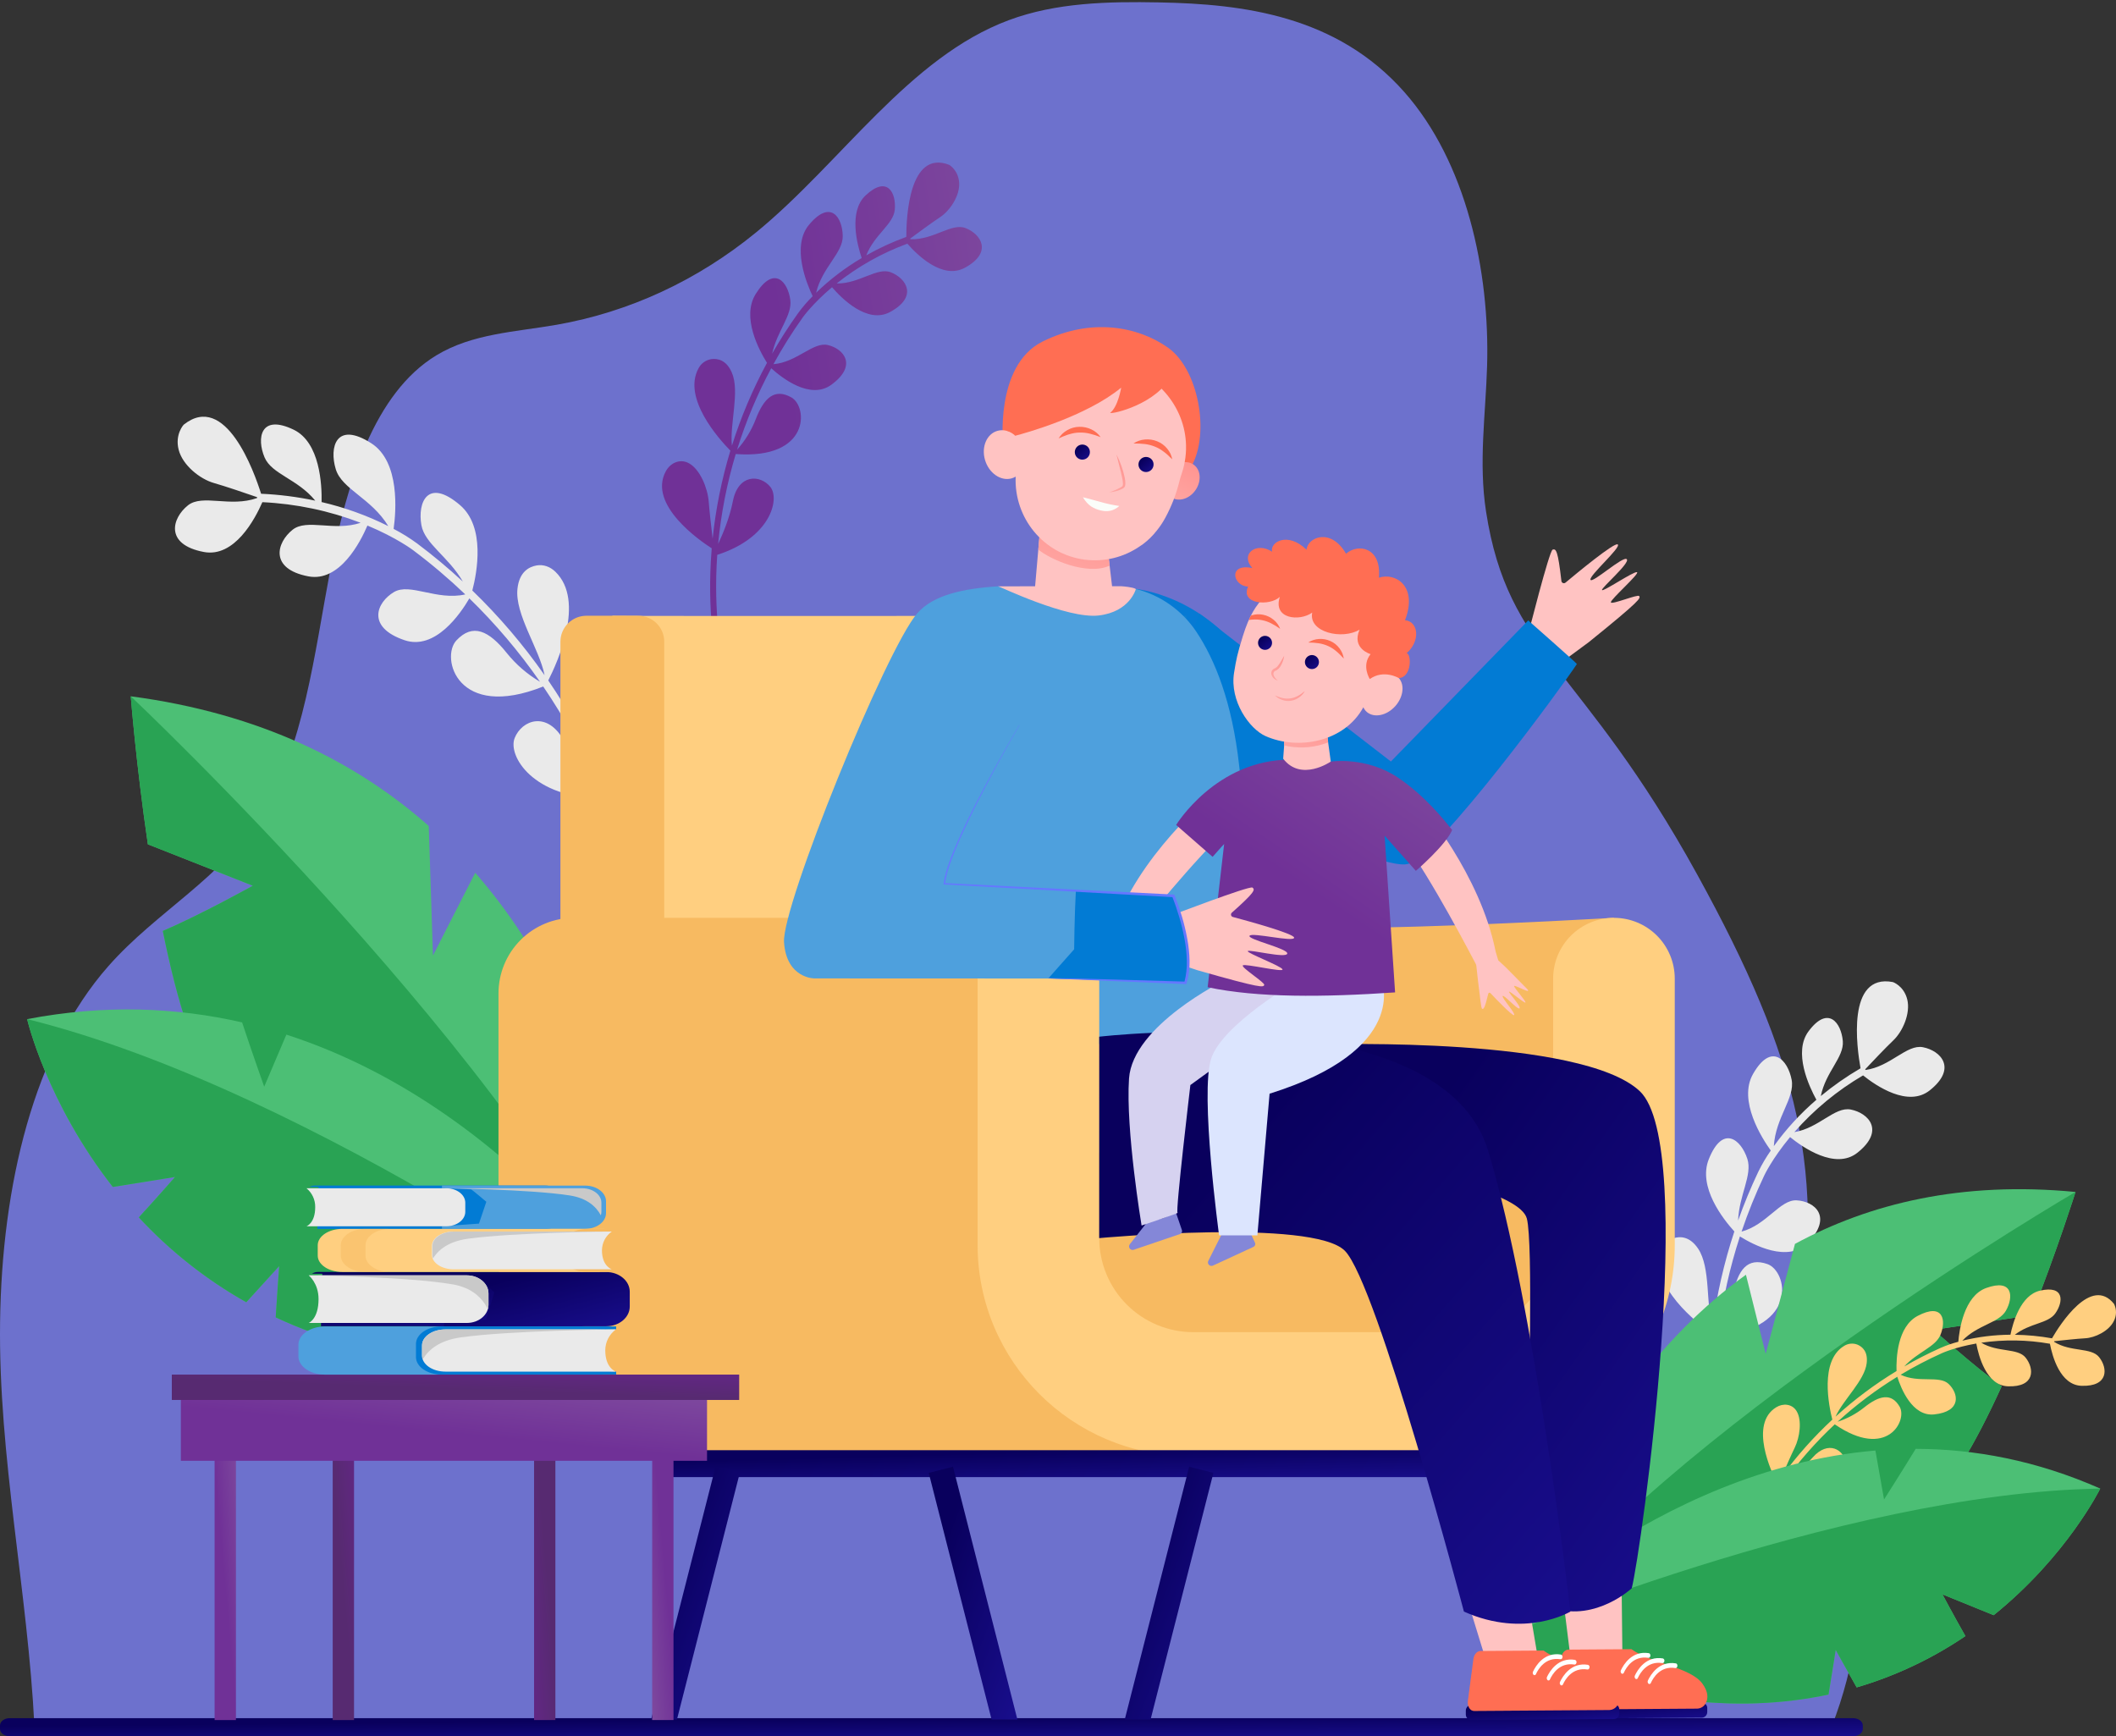<svg width="234" height="192" viewBox="0 0 234 192" fill="none" xmlns="http://www.w3.org/2000/svg">
<rect x="0" y="0" width="234" height="192" fill="#333333" stroke="none"/>
<path d="M3.807 190.892H202.572C205.192 184.2 206.16 176.979 205.395 169.836C204.796 164.345 196.539 158.976 198.485 148.976C202.173 130.025 198.898 117.078 187.695 96.72C174.981 73.616 166.768 72.336 164.335 56.563C163.497 51.138 164.289 45.86 164.45 40.523C164.772 29.907 162.125 17.9 155.297 10.176C147.815 1.714 137.479 0.439 128.19 0.266C122.514 0.157 116.787 0.282 111.562 2.228C100.507 6.341 93.053 17.972 83.616 25.697C77.119 31.015 69.574 34.51 61.561 35.914C57.018 36.71 52.225 36.877 48.236 39.306C41.404 43.465 38.362 53.31 36.557 62.838C34.752 72.365 33.6 82.604 28.959 90.025C24.491 97.166 17.343 100.761 11.989 106.833C3.697 116.234 0.21 131.134 0.009 146.173C-0.191 161.045 3.073 176.023 3.807 190.892Z" fill="#6D71CD"/>
<path d="M209.331 108.602C204.174 107.61 205.348 115.914 205.75 118.136C204.204 119.036 202.735 120.062 201.358 121.203C201.9 118.51 203.944 116.92 203.79 115.123C203.616 113.108 202.17 111.128 199.998 114.047C198.279 116.357 200.058 120.144 200.867 121.617C199.101 123.136 197.522 124.858 196.16 126.748C196.355 123.548 198.519 121.428 198.131 119.405C197.707 117.194 195.896 115.204 193.861 118.765C192.18 121.707 194.847 125.874 195.824 127.232C195.305 127.976 194.843 128.759 194.445 129.574C193.608 131.335 192.863 133.137 192.21 134.973C192.319 132.15 193.81 129.946 193.234 128.159C192.541 126.013 190.517 124.312 188.968 128.19C187.741 131.26 190.562 134.824 191.795 136.18C190.649 139.645 189.839 143.214 189.376 146.835C188.631 144.294 189.195 140.173 187.786 138.078C186.862 136.704 185.792 136.695 185.055 136.933C184.423 137.136 183.937 137.654 183.715 138.344C182.445 142.243 187.677 146.312 189.302 147.461C188.878 151.08 188.8 154.732 189.067 158.366C188.669 157.055 188.074 155.073 187.81 154.032C187.387 152.39 186.064 150.368 184.666 149.876C184.608 149.855 184.55 149.838 184.495 149.822C183.419 149.526 182.384 150.205 182.021 151.328C180.582 155.721 187.63 158.898 189.167 159.536C189.167 159.557 189.167 159.579 189.167 159.601C189.919 167.378 191.974 172.282 192.061 172.487L192.715 172.178C192.695 172.131 190.742 167.462 189.956 160.195C195.992 156.991 196.259 152.16 194.849 150.936C193.393 149.671 190.727 150.021 190.675 153.456C190.644 155.448 190.198 157.501 189.83 158.875C189.522 155.169 189.581 151.443 190.006 147.749C199.046 146.812 197.632 140.544 195.449 139.785C193.241 139.015 192.181 140.405 191.645 143.187C191.367 144.608 190.834 145.966 190.072 147.197C190.515 143.641 191.299 140.135 192.411 136.728C193.875 137.646 197.75 139.706 199.953 137.411C202.7 134.533 200.669 132.84 198.677 132.738C196.847 132.645 195.363 135.459 192.593 136.194C193.306 134.078 194.144 132.007 195.101 129.99C195.118 129.955 195.97 128.138 197.957 125.744C199.334 126.861 202.961 129.414 205.406 127.472C208.481 125.032 206.639 123.08 204.662 122.696C202.894 122.355 201.144 124.75 198.428 125.194C200.609 122.71 203.175 120.593 206.029 118.921C207.465 120.073 210.995 122.484 213.397 120.582C216.471 118.142 214.629 116.19 212.652 115.806C210.859 115.46 209.088 117.93 206.304 118.323L206.266 118.245C207.003 117.462 208.573 115.806 209.362 115.061C210.416 114.068 211.285 112.065 210.92 110.543C210.555 109.022 209.331 108.602 209.331 108.602Z" fill="#EAEAEA"/>
<path d="M213.829 147.057L224.663 145.436C227.539 138.114 229.525 131.811 229.525 131.811C216.889 130.593 206.689 133.111 198.498 137.555L195.259 149.716L193.076 140.965C173.211 155.294 167.608 180.852 167.608 180.852C167.608 180.852 204.855 171.879 212.377 167.107C215.281 165.264 218.499 159.582 221.356 153.301C218.099 150.924 213.829 147.057 213.829 147.057Z" fill="#4CBF75"/>
<path d="M229.525 131.809C229.525 131.809 183.701 158.563 167.608 180.85C167.608 180.85 204.855 171.876 212.377 167.105C215.281 165.262 218.499 159.58 221.356 153.299C218.099 150.924 213.829 147.054 213.829 147.054L224.663 145.434C227.539 138.109 229.525 131.809 229.525 131.809Z" fill="#29A354"/>
<path d="M233.785 144.193C231.255 141.038 227.796 146.493 226.922 147.997C225.566 147.754 224.191 147.622 222.813 147.605C224.477 146.296 226.471 146.383 227.283 145.247C228.188 143.979 228.33 142.097 225.598 142.725C223.434 143.221 222.586 146.323 222.327 147.599C220.532 147.61 218.745 147.832 217.003 148.261C218.716 146.481 221.044 146.317 221.828 144.937C222.684 143.428 222.616 141.359 219.644 142.432C217.187 143.318 216.664 147.093 216.563 148.376C215.887 148.553 215.226 148.782 214.586 149.062C213.215 149.677 211.877 150.362 210.576 151.112C212.051 149.511 214.027 148.963 214.582 147.628C215.247 146.023 214.912 144.015 212.064 145.518C209.812 146.707 209.685 150.205 209.73 151.615C207.326 153.075 205.068 154.764 202.988 156.657C203.817 154.796 206.216 152.66 206.431 150.728C206.575 149.461 205.953 148.922 205.4 148.692C205.157 148.598 204.895 148.563 204.636 148.591C204.377 148.618 204.128 148.708 203.91 148.851C201.216 150.504 202.252 155.502 202.629 156.986C200.572 158.897 198.701 160.999 197.042 163.264C197.463 162.296 198.105 160.839 198.469 160.095C199.042 158.921 199.276 157.074 198.702 156.089C198.678 156.048 198.654 156.008 198.629 155.971C198.146 155.261 197.202 155.145 196.426 155.621C193.387 157.482 195.93 162.861 196.516 164L196.486 164.041C193.042 168.977 191.796 172.879 191.745 173.042L192.283 173.187C192.295 173.15 193.484 169.437 196.652 164.783C201.792 165.915 204.362 163.214 204.148 161.793C203.925 160.325 202.187 159.201 200.44 161.189C199.427 162.342 198.141 163.324 197.237 163.945C198.908 161.619 200.805 159.463 202.9 157.508C208.669 161.469 210.97 157.088 210.071 155.553C209.172 154.017 207.845 154.285 206.139 155.651C205.267 156.347 204.275 156.879 203.213 157.22C205.25 155.356 207.46 153.691 209.814 152.248C210.214 153.517 211.458 156.666 213.896 156.411C216.946 156.095 216.599 154.088 215.483 153.035C214.455 152.067 212.181 152.976 210.184 152.023C211.659 151.138 213.185 150.342 214.754 149.637C214.782 149.624 216.188 148.984 218.551 148.572C218.799 149.917 219.652 153.221 222.057 153.304C225.079 153.407 224.974 151.343 224.003 150.129C223.134 149.046 220.915 149.578 219.1 148.483C221.621 148.115 224.184 148.154 226.692 148.597C226.959 149.989 227.826 153.167 230.183 153.248C233.204 153.351 233.1 151.287 232.129 150.074C231.251 148.975 228.978 149.54 227.149 148.381L227.165 148.316C227.988 148.225 229.737 148.037 230.572 147.994C231.69 147.937 233.197 147.196 233.743 146.122C233.904 145.828 233.992 145.498 234 145.163C234.007 144.827 233.933 144.494 233.785 144.193Z" fill="#FFCF80"/>
<path d="M232.256 164.612C225.204 161.494 218.336 160.231 211.849 160.219C210.285 162.785 208.349 165.817 208.349 165.817L207.393 160.405C182.784 162.498 164.662 181.536 164.662 181.536C180.001 188.604 192.411 189.479 202.207 187.385C202.543 185.399 203 182.453 203 182.453L205.323 186.598C209.601 185.34 213.656 183.426 217.346 180.923C216.121 178.776 214.807 176.31 214.807 176.31L220.472 178.612C228.598 172.056 232.256 164.612 232.256 164.612Z" fill="#4CBF75"/>
<path d="M202.207 187.389C202.543 185.403 203 182.457 203 182.457L205.323 186.602C209.601 185.344 213.656 183.43 217.346 180.927C216.121 178.78 214.807 176.314 214.807 176.314L220.472 178.616C228.598 172.06 232.256 164.615 232.256 164.615C203.321 165.061 164.662 181.54 164.662 181.54C180.001 188.604 192.411 189.481 202.207 187.389Z" fill="#29A354"/>
<path d="M20.313 46.964C24.938 43.279 28.113 52.176 28.874 54.601C30.887 54.69 32.89 54.945 34.862 55.364C32.911 52.961 30.038 52.443 29.253 50.57C28.373 48.471 28.774 45.74 32.471 47.515C35.397 48.921 35.604 53.627 35.564 55.521C38.118 56.114 40.594 57.006 42.939 58.179C41.069 55.09 37.803 54.106 37.131 51.886C36.391 49.458 37.16 46.521 41.053 49.014C44.271 51.065 43.791 56.622 43.529 58.486C44.435 58.956 45.305 59.495 46.129 60.099C47.885 61.417 49.573 62.825 51.186 64.315C49.599 61.556 46.958 60.139 46.597 58.054C46.165 55.552 47.292 52.795 50.871 55.855C53.701 58.275 52.753 63.305 52.233 65.302C55.191 68.16 57.866 71.295 60.223 74.665C59.642 71.738 56.915 67.925 57.225 65.099C57.428 63.245 58.489 62.676 59.352 62.527C60.088 62.399 60.841 62.663 61.426 63.233C64.74 66.458 61.646 73.254 60.629 75.248C62.946 78.638 64.935 82.24 66.569 86.007C66.28 84.49 65.835 82.205 65.556 81.027C65.122 79.168 65.38 76.457 66.515 75.237C66.563 75.187 66.61 75.138 66.659 75.099C67.572 74.241 68.958 74.379 69.915 75.307C73.643 78.938 68.284 85.794 67.084 87.23C67.093 87.253 67.103 87.276 67.112 87.299C70.431 95.45 70.95 101.414 70.971 101.664L70.156 101.698C70.15 101.64 69.654 95.961 66.636 88.304C58.939 88.263 56.144 83.585 56.91 81.627C57.707 79.604 60.543 78.56 62.392 81.957C63.461 83.927 64.983 85.741 66.071 86.919C64.439 83.063 62.429 79.378 60.072 75.916C50.566 79.708 48.694 72.716 50.474 70.818C52.279 68.893 54.058 69.727 56.05 72.223C57.072 73.491 58.315 74.565 59.718 75.392C57.415 72.076 54.798 68.988 51.905 66.171C50.926 67.854 48.137 71.944 44.74 70.797C40.494 69.362 41.635 66.615 43.568 65.471C45.345 64.421 48.296 66.45 51.454 65.732C49.635 63.995 47.715 62.367 45.704 60.857C45.671 60.83 43.87 59.465 40.633 58.117C39.846 59.955 37.563 64.394 34.105 63.737C29.763 62.912 30.578 60.001 32.354 58.583C33.939 57.317 36.938 58.792 39.88 57.813C36.403 56.477 32.735 55.708 29.015 55.532C28.184 57.432 25.922 61.685 22.533 61.039C18.191 60.212 19.007 57.303 20.782 55.885C22.39 54.603 25.45 56.138 28.431 55.074L28.429 54.977C27.285 54.581 24.853 53.75 23.673 53.419C22.101 52.978 20.188 51.437 19.755 49.729C19.323 48.021 20.313 46.964 20.313 46.964Z" fill="#EAEAEA"/>
<path d="M104.966 18.227C100.503 16.51 100.222 24.141 100.225 26.197C98.695 26.755 97.213 27.438 95.795 28.239C96.713 25.912 98.802 24.815 98.952 23.18C99.119 21.348 98.14 19.346 95.726 21.606C93.813 23.401 94.799 27.08 95.292 28.532C93.465 29.61 91.772 30.899 90.249 32.375C90.938 29.538 93.217 27.984 93.195 26.11C93.17 24.058 91.868 21.985 89.472 24.848C87.491 27.216 89.213 31.38 89.869 32.754C89.284 33.336 88.745 33.964 88.258 34.631C87.225 36.075 86.266 37.57 85.385 39.11C85.938 36.598 87.628 34.863 87.398 33.167C87.123 31.134 85.583 29.281 83.571 32.509C81.977 35.063 83.933 38.712 84.82 40.125C83.236 43.047 81.936 46.114 80.94 49.285C80.676 46.887 81.849 43.285 80.922 41.181C80.315 39.801 79.364 39.622 78.657 39.715C78.353 39.763 78.064 39.883 77.816 40.065C77.567 40.247 77.367 40.486 77.23 40.763C75.466 44.054 79.504 48.544 80.77 49.834C79.808 53.01 79.15 56.27 78.806 59.57C78.659 58.335 78.448 56.461 78.375 55.483C78.257 53.942 77.4 51.917 76.226 51.252C76.177 51.225 76.129 51.199 76.081 51.176C75.165 50.737 74.132 51.18 73.623 52.127C71.627 55.835 77.432 59.818 78.707 60.634L78.702 60.693C78.127 67.785 79.179 72.511 79.228 72.712L79.865 72.54C79.855 72.494 78.855 67.994 79.317 61.356C85.245 59.456 86.256 55.168 85.19 53.844C84.091 52.477 81.643 52.361 81.044 55.431C80.698 57.212 79.968 58.98 79.416 60.151C79.736 56.781 80.388 53.451 81.362 50.209C89.615 50.823 89.354 44.977 87.519 43.95C85.663 42.905 84.484 43.978 83.562 46.388C83.085 47.616 82.39 48.748 81.509 49.729C82.478 46.612 83.743 43.596 85.287 40.721C86.451 41.78 89.597 44.257 91.936 42.547C94.861 40.409 93.312 38.566 91.544 38.154C89.919 37.777 88.137 40.059 85.531 40.273C86.507 38.489 87.588 36.764 88.769 35.109C88.789 35.08 89.844 33.589 92.011 31.763C93.065 32.988 95.906 35.857 98.415 34.511C101.562 32.819 100.225 30.774 98.509 30.111C96.98 29.52 95.026 31.39 92.521 31.346C94.876 29.471 97.516 27.986 100.341 26.947C101.444 28.21 104.224 30.936 106.68 29.62C109.826 27.928 108.489 25.883 106.774 25.221C105.222 24.621 103.236 26.55 100.684 26.455L100.662 26.38C101.449 25.796 103.122 24.566 103.95 24.024C105.056 23.301 106.154 21.648 106.07 20.225C105.986 18.802 104.966 18.227 104.966 18.227Z" fill="url(#paint0_linear_3482_9956)"/>
<path d="M27.959 97.947L16.353 93.367C15.047 84.502 14.461 77 14.461 77C28.796 78.892 39.468 84.304 47.413 91.337L47.881 105.663L52.553 96.513C70.909 117.512 70.556 147.309 70.556 147.309C70.556 147.309 31.534 127.792 24.417 120.57C21.668 117.781 19.558 110.65 18.003 102.948C22.227 101.143 27.959 97.947 27.959 97.947Z" fill="#4CBF75"/>
<path d="M14.461 77C14.461 77 58.43 118.449 70.561 147.309C70.561 147.309 31.534 127.792 24.417 120.566C21.668 117.777 19.558 110.647 18.003 102.944C22.225 101.145 27.959 97.948 27.959 97.948L16.353 93.369C15.047 84.502 14.461 77 14.461 77Z" fill="#29A354"/>
<path d="M3 112.698C11.627 111.049 19.571 111.41 26.773 113.062C27.848 116.311 29.217 120.171 29.217 120.171L31.669 114.412C58.438 123.052 73.653 148.827 73.653 148.827C54.815 152.732 40.82 150.519 30.489 145.681C30.625 143.395 30.876 140.005 30.876 140.005L27.233 144.007C22.811 141.513 18.802 138.348 15.351 134.625C17.261 132.556 19.355 130.157 19.355 130.157L12.477 131.257C5.144 121.897 3 112.698 3 112.698Z" fill="#4CBF75"/>
<path d="M30.489 145.681C30.625 143.395 30.876 140.005 30.876 140.005L27.233 144.007C22.811 141.513 18.802 138.348 15.351 134.625C17.261 132.556 19.355 130.157 19.355 130.157L12.477 131.257C5.144 121.896 3 112.697 3 112.697C34.99 120.619 73.653 148.827 73.653 148.827C54.815 152.732 40.826 150.519 30.489 145.681Z" fill="#29A354"/>
<path d="M204.916 190H1.084C0.485 190 0 190.359 0 190.802V191.198C0 191.641 0.485 192 1.084 192H204.916C205.515 192 206 191.641 206 191.198V190.802C206 190.359 205.515 190 204.916 190Z" fill="url(#paint1_linear_3482_9956)"/>
<path d="M179.752 122.994H116.391V149.042H179.752V122.994Z" fill="#F7BA61"/>
<path d="M67.715 68.092C68.505 68.147 131.197 68.092 131.197 68.092V127.535H90.558L68.802 105.814L67.715 68.092Z" fill="#FFCF80"/>
<path d="M178.48 101.493C178.48 101.493 135.001 104.087 135.001 101.493V112.797C135.001 112.797 156.266 116.606 158.659 116.606C161.051 116.606 172.192 122.504 173.668 122.995C175.144 123.487 178.316 110.319 178.48 110.206C178.644 110.093 178.48 101.493 178.48 101.493Z" fill="#F7BA61"/>
<path d="M70.578 68.091H64.852C63.263 68.091 61.974 69.379 61.974 70.967V110.083C61.974 111.672 63.263 112.96 64.852 112.96H70.578C72.168 112.96 73.456 111.672 73.456 110.083V70.967C73.456 69.379 72.168 68.091 70.578 68.091Z" fill="#F7BA61"/>
<path d="M114.835 101.493H63.492C62.393 101.492 61.306 101.708 60.291 102.128C59.276 102.547 58.354 103.163 57.577 103.939C56.8 104.715 56.184 105.636 55.763 106.65C55.343 107.664 55.126 108.751 55.126 109.848V139.306C55.126 151.05 64.66 160.571 76.419 160.571L129.284 160.895C129.284 160.895 125.614 159.918 125.011 158.863C122.527 154.52 116.147 143.336 116.147 142.942C116.147 142.45 114.835 101.493 114.835 101.493Z" fill="#F7BA61"/>
<path d="M171.755 108.214V136.919C171.754 138.285 171.485 139.638 170.961 140.899C170.438 142.161 169.671 143.307 168.704 144.273C167.737 145.238 166.59 146.004 165.327 146.526C164.064 147.048 162.711 147.317 161.344 147.316H131.971C130.604 147.317 129.251 147.048 127.988 146.526C126.725 146.004 125.578 145.238 124.611 144.273C123.644 143.307 122.877 142.161 122.354 140.899C121.83 139.638 121.561 138.285 121.56 136.919V108.214C121.56 107.332 121.386 106.458 121.047 105.643C120.709 104.828 120.214 104.087 119.589 103.463C118.965 102.84 118.223 102.345 117.407 102.008C116.592 101.671 115.717 101.497 114.835 101.498C113.952 101.497 113.077 101.671 112.261 102.008C111.446 102.345 110.704 102.84 110.079 103.463C109.455 104.087 108.959 104.828 108.621 105.643C108.283 106.458 108.108 107.332 108.108 108.214V137.66C108.108 150.551 118.572 161.002 131.48 161.002H161.832C174.744 161.002 185.205 150.551 185.205 137.66V108.214C185.204 107.332 185.03 106.458 184.692 105.643C184.354 104.828 183.858 104.087 183.234 103.463C182.609 102.84 181.868 102.345 181.052 102.008C180.236 101.671 179.362 101.497 178.479 101.498C177.596 101.497 176.722 101.671 175.907 102.008C175.091 102.346 174.35 102.84 173.725 103.464C173.101 104.088 172.605 104.828 172.267 105.643C171.929 106.458 171.755 107.332 171.755 108.214Z" fill="#FFCF80"/>
<path d="M172.594 174.651L173.664 183.226L179.422 183.673L179.332 175.72L172.594 174.651Z" fill="url(#paint2_linear_3482_9956)"/>
<path d="M188.17 189.95L172.44 190.057C172.359 190.059 172.279 190.045 172.204 190.015C172.129 189.986 172.06 189.942 172.002 189.885C171.944 189.829 171.898 189.762 171.867 189.687C171.835 189.613 171.819 189.533 171.819 189.452V189.001C171.824 188.837 171.892 188.681 172.009 188.567C172.126 188.453 172.284 188.389 172.448 188.389L188.177 188.283C188.258 188.281 188.338 188.295 188.414 188.324C188.489 188.353 188.558 188.397 188.615 188.453C188.673 188.51 188.719 188.577 188.751 188.651C188.782 188.726 188.798 188.806 188.798 188.886V189.338C188.796 189.502 188.728 189.659 188.61 189.774C188.493 189.889 188.334 189.952 188.17 189.95Z" fill="url(#paint3_linear_3482_9956)"/>
<path d="M172.655 183.321L172.052 187.963C171.977 188.535 172.3 189.053 172.731 189.05L187.689 188.948C187.902 188.94 188.107 188.871 188.281 188.749C188.455 188.627 188.591 188.458 188.671 188.261C188.885 187.803 188.932 187.115 188.272 186.196C186.948 184.357 182.552 183.935 180.414 182.372L173.446 182.42C173.057 182.425 172.722 182.804 172.655 183.321Z" fill="#FF6E53"/>
<path d="M179.332 185.073C179.278 185.029 179.241 184.969 179.226 184.901C179.211 184.833 179.22 184.763 179.25 184.701C179.549 184.063 180.482 182.509 182.347 182.816C182.455 182.833 182.525 182.972 182.507 183.116C182.488 183.256 182.39 183.348 182.286 183.331C180.615 183.064 179.821 184.433 179.579 184.966C179.572 184.991 179.56 185.014 179.543 185.034C179.526 185.053 179.505 185.069 179.481 185.079C179.458 185.089 179.432 185.094 179.406 185.093C179.38 185.092 179.355 185.085 179.332 185.073Z" fill="white"/>
<path d="M180.88 185.66C180.825 185.616 180.787 185.554 180.772 185.485C180.757 185.416 180.766 185.344 180.798 185.281C181.098 184.645 182.03 183.091 183.895 183.396C183.954 183.418 184.004 183.461 184.033 183.516C184.063 183.572 184.071 183.637 184.055 183.698C184.036 183.837 183.938 183.93 183.834 183.913C182.163 183.646 181.37 185.015 181.127 185.548C181.121 185.573 181.109 185.597 181.092 185.617C181.075 185.637 181.054 185.653 181.031 185.663C181.007 185.674 180.981 185.679 180.955 185.679C180.929 185.678 180.904 185.672 180.88 185.66Z" fill="white"/>
<path d="M182.321 186.207C182.265 186.163 182.227 186.101 182.212 186.033C182.197 185.964 182.207 185.892 182.239 185.829C182.538 185.192 183.469 183.638 185.335 183.944C185.442 183.961 185.514 184.101 185.494 184.245C185.475 184.385 185.377 184.477 185.273 184.46C183.601 184.193 182.809 185.562 182.566 186.096C182.56 186.121 182.548 186.144 182.531 186.164C182.515 186.183 182.494 186.199 182.47 186.21C182.447 186.221 182.421 186.226 182.395 186.225C182.369 186.225 182.344 186.219 182.321 186.207Z" fill="white"/>
<g style="mix-blend-mode:multiply" opacity="0.3">
<path d="M176.722 189.023C175.578 185.284 173.55 184.884 172.439 184.977L172.052 187.963C171.977 188.535 172.3 189.053 172.731 189.05L176.722 189.023Z" fill="#E87B50"/>
</g>
<path d="M161.628 174.834L164.174 183.108L170.034 183.149L169.013 177.108L161.628 174.834Z" fill="url(#paint4_linear_3482_9956)"/>
<path d="M110.942 49.377C110.942 49.377 109.929 40.442 115.288 37.773C120.646 35.105 125.849 36.088 129.186 38.461C132.523 40.834 133.831 47.885 131.75 51.579L120.327 46.467L110.942 49.377Z" fill="#FF6E53"/>
<path d="M178.451 190.104L162.721 190.209C162.64 190.211 162.56 190.197 162.485 190.168C162.41 190.139 162.341 190.095 162.283 190.039C162.226 189.982 162.18 189.915 162.148 189.841C162.117 189.767 162.1 189.687 162.1 189.606V189.155C162.103 188.991 162.169 188.836 162.285 188.721C162.401 188.607 162.558 188.543 162.721 188.543L178.451 188.436C178.531 188.434 178.612 188.448 178.687 188.478C178.762 188.507 178.83 188.551 178.888 188.608C178.946 188.664 178.992 188.731 179.024 188.805C179.055 188.88 179.071 188.96 179.071 189.04V189.492C179.069 189.655 179.003 189.811 178.887 189.925C178.77 190.04 178.614 190.104 178.451 190.104Z" fill="url(#paint5_linear_3482_9956)"/>
<path d="M162.935 183.475L162.331 188.117C162.257 188.689 162.579 189.207 163.01 189.203L177.969 189.102C178.181 189.094 178.387 189.024 178.561 188.902C178.735 188.78 178.871 188.611 178.951 188.414C179.164 187.957 179.213 187.268 178.551 186.349C177.228 184.51 172.832 184.089 170.693 182.525L163.725 182.572C163.337 182.575 163.002 182.957 162.935 183.475Z" fill="#FF6E53"/>
<path d="M169.612 185.227C169.558 185.183 169.521 185.122 169.506 185.055C169.492 184.987 169.5 184.917 169.53 184.855C169.829 184.218 170.761 182.664 172.626 182.969C172.686 182.991 172.735 183.034 172.765 183.089C172.794 183.145 172.802 183.21 172.786 183.271C172.768 183.41 172.67 183.503 172.565 183.486C170.894 183.218 170.101 184.588 169.859 185.121C169.852 185.146 169.839 185.169 169.822 185.188C169.805 185.207 169.784 185.222 169.76 185.232C169.737 185.243 169.711 185.247 169.685 185.246C169.66 185.245 169.635 185.239 169.612 185.227Z" fill="white"/>
<path d="M171.16 185.813C171.106 185.769 171.069 185.708 171.054 185.641C171.039 185.573 171.048 185.502 171.078 185.44C171.377 184.804 172.31 183.25 174.175 183.555C174.234 183.577 174.283 183.619 174.313 183.675C174.342 183.731 174.35 183.796 174.335 183.857C174.316 183.997 174.218 184.089 174.114 184.073C172.443 183.805 171.65 185.173 171.407 185.708C171.4 185.733 171.387 185.756 171.37 185.775C171.353 185.794 171.332 185.809 171.308 185.819C171.285 185.829 171.259 185.834 171.234 185.833C171.208 185.831 171.183 185.825 171.16 185.813Z" fill="white"/>
<path d="M172.6 186.36C172.546 186.316 172.509 186.256 172.494 186.188C172.479 186.12 172.488 186.05 172.518 185.988C172.818 185.35 173.75 183.797 175.615 184.103C175.674 184.124 175.724 184.167 175.753 184.223C175.783 184.278 175.791 184.343 175.775 184.404C175.756 184.544 175.658 184.636 175.554 184.62C173.883 184.352 173.09 185.721 172.847 186.256C172.84 186.28 172.828 186.303 172.811 186.322C172.794 186.342 172.772 186.357 172.749 186.367C172.725 186.377 172.699 186.381 172.674 186.38C172.648 186.379 172.623 186.372 172.6 186.36Z" fill="white"/>
<g style="mix-blend-mode:multiply" opacity="0.3">
<path d="M167.003 189.177C165.857 185.438 163.83 185.037 162.719 185.131L162.331 188.117C162.257 188.689 162.579 189.207 163.01 189.203L167.003 189.177Z" fill="#FF6E53"/>
</g>
<path d="M115.119 57.349L114.263 67.198L123.21 66.784L122.178 58.061L115.119 57.349Z" fill="url(#paint6_linear_3482_9956)"/>
<path d="M122.709 62.546L122.179 58.066L115.119 57.354L114.822 60.764C115.992 61.801 120.233 63.716 122.709 62.546Z" fill="url(#paint7_linear_3482_9956)"/>
<path d="M129.207 52.289C128.586 53.322 128.765 54.556 129.617 55.047C130.468 55.537 131.668 55.098 132.294 54.064C132.919 53.03 132.734 51.797 131.883 51.306C131.031 50.816 129.835 51.253 129.207 52.289Z" fill="url(#paint8_linear_3482_9956)"/>
<path d="M127.922 58.675C128.277 58.239 128.59 57.77 128.857 57.274C129.559 55.986 130.09 54.611 130.435 53.185C130.505 52.908 130.591 52.635 130.683 52.365C131.07 51.224 131.225 50.016 131.138 48.815C130.852 44.746 127.793 41.268 123.698 40.368C118.182 39.156 112.934 42.761 112.144 48.046C111.6 47.641 110.947 47.47 110.324 47.639C109.13 47.963 108.504 49.404 108.927 50.858C109.351 52.313 110.665 53.229 111.857 52.905C112.02 52.86 112.175 52.794 112.319 52.706C112.12 57.273 115.397 61.296 119.959 61.889C122.108 62.168 124.284 61.637 126.063 60.4C126.189 60.324 126.31 60.241 126.427 60.152C126.988 59.727 127.49 59.23 127.922 58.675Z" fill="url(#paint9_linear_3482_9956)"/>
<path d="M120.523 50.079C120.507 50.244 120.441 50.401 120.335 50.528C120.229 50.656 120.087 50.749 119.927 50.795C119.768 50.842 119.598 50.84 119.44 50.789C119.282 50.739 119.142 50.643 119.039 50.513C118.936 50.382 118.874 50.224 118.861 50.059C118.849 49.894 118.886 49.728 118.968 49.584C119.05 49.439 119.173 49.322 119.321 49.248C119.47 49.175 119.637 49.147 119.802 49.168C120.018 49.195 120.215 49.305 120.35 49.475C120.485 49.646 120.547 49.863 120.523 50.079Z" fill="url(#paint10_linear_3482_9956)"/>
<path d="M127.564 51.449C127.548 51.614 127.482 51.771 127.376 51.898C127.27 52.026 127.128 52.119 126.968 52.166C126.809 52.212 126.639 52.21 126.481 52.16C126.323 52.109 126.183 52.013 126.08 51.883C125.977 51.752 125.915 51.594 125.903 51.429C125.89 51.264 125.927 51.098 126.009 50.954C126.091 50.809 126.214 50.693 126.362 50.619C126.511 50.545 126.678 50.517 126.843 50.538C127.059 50.564 127.257 50.674 127.392 50.845C127.527 51.016 127.589 51.233 127.564 51.449Z" fill="url(#paint11_linear_3482_9956)"/>
<path d="M121.714 48.342C121.326 48.185 120.927 48.056 120.521 47.957C120.144 47.865 119.757 47.823 119.369 47.833C118.983 47.843 118.601 47.909 118.234 48.028C118.038 48.07 117.861 48.166 117.66 48.229C117.459 48.292 117.288 48.404 117.066 48.477C117.187 48.295 117.325 48.125 117.479 47.969C117.642 47.815 117.824 47.682 118.019 47.571C118.423 47.336 118.88 47.208 119.348 47.199C119.815 47.185 120.279 47.284 120.7 47.489C121.107 47.679 121.457 47.974 121.714 48.342Z" fill="#FF6E53"/>
<path d="M73.591 160.365H171.74C171.937 160.365 172.127 160.444 172.267 160.583C172.406 160.723 172.485 160.912 172.485 161.11V162.599C172.485 162.796 172.406 162.986 172.267 163.125C172.127 163.265 171.937 163.343 171.74 163.343H73.589C73.392 163.343 73.202 163.265 73.062 163.125C72.923 162.986 72.844 162.796 72.844 162.599V161.11C72.844 161.012 72.864 160.915 72.901 160.824C72.939 160.734 72.994 160.652 73.063 160.583C73.132 160.514 73.215 160.459 73.305 160.421C73.396 160.384 73.493 160.365 73.591 160.365Z" fill="url(#paint12_linear_3482_9956)"/>
<path d="M125.343 49.045C125.717 48.791 126.15 48.638 126.6 48.601C127.064 48.556 127.533 48.624 127.966 48.8C128.399 48.971 128.781 49.251 129.074 49.612C129.217 49.784 129.338 49.972 129.436 50.172C129.524 50.372 129.593 50.58 129.64 50.793C129.463 50.65 129.328 50.492 129.174 50.355C129.02 50.217 128.877 50.074 128.709 49.966C128.408 49.727 128.073 49.533 127.716 49.39C127.358 49.245 126.982 49.149 126.599 49.102C126.182 49.054 125.763 49.035 125.343 49.045Z" fill="#FF6E53"/>
<path d="M112.266 48.188C111.778 47.664 111.356 47.647 111.356 47.647L111.95 44.868L113.058 43.286C113.058 43.286 117.14 39.16 117.279 39.067C117.418 38.974 120.285 37.826 120.46 37.767C120.635 37.709 124.329 38.72 124.329 38.72C124.329 38.72 131.109 38.209 129.577 41.436C128.045 44.662 122.997 45.837 122.765 45.655C123.642 44.997 123.987 42.867 123.987 42.867C120.119 46.053 113.322 47.912 112.266 48.188Z" fill="#FF6E53"/>
<path d="M123.465 50.26C123.672 50.661 123.853 51.076 124.004 51.501C124.159 51.926 124.283 52.361 124.376 52.803C124.423 53.031 124.447 53.262 124.448 53.494C124.446 53.557 124.439 53.619 124.427 53.681C124.419 53.714 124.41 53.747 124.398 53.78C124.383 53.817 124.363 53.853 124.339 53.885L124.292 53.935L124.253 53.962C124.227 53.98 124.202 53.998 124.176 54.014C124.123 54.044 124.071 54.075 124.016 54.1C123.804 54.199 123.581 54.276 123.353 54.33C123.128 54.385 122.9 54.424 122.669 54.445C123.098 54.304 123.513 54.125 123.91 53.911C123.958 53.885 124 53.853 124.043 53.824L124.104 53.776L124.134 53.752C124.136 53.748 124.139 53.744 124.143 53.74C124.177 53.662 124.191 53.577 124.184 53.492C124.176 53.278 124.148 53.064 124.1 52.855C124.017 52.425 123.902 51.995 123.791 51.565C123.681 51.134 123.565 50.695 123.465 50.26Z" fill="url(#paint13_linear_3482_9956)"/>
<path d="M124.023 64.988C124.023 64.988 129.469 64.824 134.818 69.521C139.151 73.328 148.866 117.671 148.866 117.671L137.185 116.424C137.185 116.424 121.996 95.668 121.996 95.134C121.996 94.6 124.023 64.988 124.023 64.988Z" fill="#027BD4" fill-opacity="0.95"/>
<path d="M172.67 64.249C172.675 64.298 172.694 64.345 172.724 64.385C172.754 64.424 172.794 64.455 172.84 64.474C172.886 64.493 172.936 64.498 172.986 64.491C173.035 64.483 173.081 64.463 173.119 64.431C174.423 63.341 178.546 59.936 178.898 60.205C179.317 60.524 175.707 63.658 175.885 64.113C176.064 64.569 179.507 61.425 179.9 61.84C180.292 62.254 177.056 65.016 177.161 65.248C177.265 65.48 180.648 63.166 181.026 63.271C181.403 63.375 178.092 66.286 178.139 66.604C178.186 66.922 181.137 65.674 181.274 65.916C181.411 66.158 181.541 66.295 175.698 71.011L173.319 72.769L170.603 73.154L168.96 70.291C168.96 70.291 171.319 60.914 171.699 60.781C172.079 60.648 172.285 60.892 172.67 64.249Z" fill="url(#paint14_linear_3482_9956)"/>
<path d="M132.634 67.856L153.814 84.21L169 68.609C169 68.609 174.417 73.377 174.382 73.431C172.742 75.926 159.266 94.351 155.758 95.52C152.251 96.689 126.98 83.394 126.98 83.394L132.634 67.856Z" fill="#027BD4"/>
<path d="M110.382 64.841C110.382 64.841 123.791 64.814 124 64.828C124.208 64.842 125.241 64.919 125.614 65.128C126.092 65.395 126.646 67.707 124.781 68.776C122.916 69.844 126.88 69.892 121.821 70.78C116.761 71.667 118.277 72.873 114.442 71.315C110.607 69.756 110.113 70.424 109.98 69.044C109.847 67.664 110.382 64.841 110.382 64.841Z" fill="url(#paint15_linear_3482_9956)"/>
<path d="M137.036 84.678C136.258 77.665 134.376 72.963 132.266 69.812C130.7 67.487 128.333 65.82 125.615 65.128C125.603 65.174 124.936 67.666 121.489 68.063C118.013 68.464 110.518 64.837 110.383 64.837C106.512 65.078 103.165 65.805 101.421 67.838C97.944 71.891 86.436 100.195 86.703 104.198C86.97 108.202 90.049 108.197 90.049 108.197L121.561 108.21V115.455L144.42 117.016C143.782 116.593 139.239 104.543 137.036 84.678Z" fill="#4EA0DD"/>
<path d="M146.652 115.5C146.652 115.5 174.917 114.609 181.338 120.667C187.76 126.726 181.517 171.457 180.447 175.643C180.447 175.643 176.522 179.289 171.88 177.864C167.238 176.439 169.025 156.483 169.025 156.483C169.025 156.483 169.56 137.419 168.847 134.748C168.134 132.076 158.321 130.115 158.321 130.115C158.321 130.115 143.157 119.603 144.05 119.603C144.943 119.603 146.652 115.5 146.652 115.5Z" fill="url(#paint16_linear_3482_9956)"/>
<path d="M121.56 114.643C121.56 114.643 159.397 110.155 164.57 127.259C169.742 144.364 173.663 178.215 173.663 178.215C173.663 178.215 168.668 181.243 161.889 178.215C161.889 178.215 152.302 141.869 148.711 138.305C145.12 134.741 121.555 136.914 121.555 136.914L121.56 114.643Z" fill="url(#paint17_linear_3482_9956)"/>
<path d="M129.959 133.85L130.704 136.029C130.719 136.072 130.725 136.118 130.722 136.163C130.719 136.208 130.707 136.252 130.687 136.293C130.667 136.333 130.639 136.369 130.605 136.399C130.571 136.429 130.531 136.452 130.488 136.466L125.374 138.204C125.294 138.231 125.208 138.231 125.127 138.205C125.047 138.178 124.977 138.127 124.929 138.058C124.88 137.988 124.856 137.905 124.858 137.821C124.861 137.737 124.891 137.655 124.943 137.589L127.126 134.813C127.126 134.813 128.594 135.229 129.959 133.85Z" fill="#8487D8"/>
<path d="M135.383 108.428C135.383 108.428 125.253 113.391 124.854 119.272C124.472 124.924 126.242 135.522 126.242 135.522C126.242 135.522 130.482 134.115 130.223 134.115C129.963 134.115 131.639 119.988 131.639 119.988L147.648 108.365L135.383 108.428Z" fill="#D6D2F0"/>
<path d="M142.023 82.242L142.231 79.361L146.566 79.832L146.814 81.68C145.992 82.029 144.449 82.436 142.023 82.242Z" fill="#F99893"/>
<path d="M137.816 135.338L138.786 137.427C138.805 137.468 138.816 137.512 138.818 137.557C138.819 137.602 138.812 137.647 138.797 137.69C138.781 137.732 138.757 137.771 138.727 137.804C138.696 137.838 138.659 137.864 138.618 137.883L134.14 139.952C134.063 139.989 133.977 140 133.893 139.983C133.809 139.967 133.734 139.923 133.677 139.859C133.621 139.795 133.587 139.715 133.581 139.63C133.575 139.545 133.597 139.46 133.643 139.389L135.192 136.309C135.192 136.309 136.606 136.856 137.816 135.338Z" fill="#8487D8"/>
<path d="M139.047 136.611H134.815C134.815 136.611 132.675 120.865 133.946 117.044C135.218 113.223 143.523 108.427 143.523 108.427H152.791C152.791 108.427 155.928 116.088 140.398 120.944L139.047 136.611Z" fill="#DCE5FE"/>
<path d="M154.073 91.585C156.899 94.789 161.26 102.894 163.216 106.628L163.26 106.782L163.455 108.537C163.651 109.959 163.773 111.486 163.894 111.546C164.064 111.63 164.191 111.526 164.583 109.884C164.589 109.86 164.601 109.838 164.618 109.82C164.635 109.802 164.657 109.789 164.681 109.782C164.705 109.776 164.73 109.776 164.754 109.783C164.778 109.79 164.8 109.803 164.817 109.821C165.4 110.442 167.249 112.368 167.44 112.256C167.667 112.122 166.058 110.357 166.174 110.146C166.289 109.935 167.815 111.691 168.036 111.511C168.257 111.331 166.809 109.774 166.875 109.661C166.941 109.548 168.489 110.902 168.681 110.868C168.872 110.835 167.4 109.201 167.439 109.045C167.477 108.89 168.875 109.683 168.957 109.572C169.039 109.46 169.264 109.776 166.638 107.09C166.638 107.09 165.963 106.436 165.688 106.201L165.394 105.22C163.696 96.657 157.18 89.069 157.18 89.069L154.073 91.585Z" fill="url(#paint18_linear_3482_9956)"/>
<path d="M137.356 90.287C133.962 92.885 128.117 99.995 125.475 103.281L125.403 103.424L124.869 105.112C124.402 106.47 123.987 107.945 123.857 107.981C123.673 108.029 123.569 107.903 123.502 106.217C123.501 106.192 123.494 106.168 123.48 106.147C123.467 106.126 123.448 106.11 123.426 106.098C123.403 106.087 123.379 106.083 123.354 106.084C123.329 106.086 123.305 106.095 123.285 106.109C122.593 106.606 120.406 108.138 120.24 107.992C120.043 107.816 121.964 106.396 121.892 106.161C121.82 105.927 119.982 107.361 119.801 107.139C119.62 106.917 121.34 105.668 121.291 105.548C121.241 105.429 119.471 106.451 119.287 106.385C119.103 106.319 120.865 104.996 120.854 104.836C120.843 104.676 119.32 105.184 119.262 105.058C119.204 104.933 118.922 105.2 122.017 103.073C122.017 103.073 122.806 102.561 123.121 102.384L123.599 101.478C126.92 93.412 134.781 87.219 134.781 87.219L137.356 90.287Z" fill="url(#paint19_linear_3482_9956)"/>
<path d="M147.164 84.218C147.164 84.218 151.106 83.619 154.631 86.013C157.601 88.031 159.705 90.678 160.591 91.781C159.887 93.459 156.575 96.303 156.575 96.303L153.117 92.413L154.278 109.743C146.363 110.283 139.101 110.349 133.55 109.172L135.373 93.333C135.373 93.333 135 93.718 134.098 94.752L130.063 91.228C130.063 91.228 134.471 83.985 142.744 84.001C145.648 84.007 147.164 84.218 147.164 84.218Z" fill="url(#paint20_linear_3482_9956)"/>
<path d="M146.566 79.832L147.164 84.219C147.164 84.219 143.896 86.487 141.902 83.903L142.231 79.361L146.566 79.832Z" fill="url(#paint21_linear_3482_9956)"/>
<path d="M142.231 79.361L146.566 79.832L146.875 82.098C145.477 82.646 143.955 82.797 142.477 82.533C142.327 82.505 142.17 82.47 142.009 82.428L142.231 79.361Z" fill="url(#paint22_linear_3482_9956)"/>
<path d="M136.472 74.389C136.702 72.959 136.825 72.314 137.451 70.315C138.161 68.041 138.867 66.978 139.897 65.897C142.573 63.088 145.051 61.774 148.478 62.911C153.093 64.442 155.165 69.795 153.163 74.482C153.758 74.399 154.318 74.559 154.69 74.978C155.404 75.79 155.159 77.255 154.14 78.252C153.122 79.248 151.719 79.398 151.005 78.587C150.908 78.475 150.826 78.35 150.765 78.215C148.684 82.044 143.563 83.005 139.949 81.399C138.181 80.615 135.962 77.522 136.472 74.389Z" fill="url(#paint23_linear_3482_9956)"/>
<path d="M138.492 62.822C135.788 62.237 136.308 64.807 138.024 64.868C137.125 66.829 140.41 67.061 141.534 66.006C140.729 68.457 143.706 68.75 145.112 67.743C144.676 69.946 148.464 70.775 150.348 69.629C149.44 71.739 151.569 72.337 151.569 72.337C150.528 73.617 151.482 75.091 151.482 75.091C153.018 73.988 154.691 74.984 154.691 74.984C156.152 74.905 156.091 72.265 155.548 72.237C157.099 70.892 156.874 68.727 155.375 68.585C156.822 64.8 154.309 63.282 152.487 63.884C152.791 60.508 150.179 60.069 148.851 61.232C147.189 58.337 144.616 59.391 144.481 60.786C142.425 58.782 140.431 59.918 140.672 61.007C138.944 59.878 137.096 61.249 138.492 62.822Z" fill="#FF6E53"/>
<path d="M142.013 72.523C141.97 72.816 141.886 73.102 141.764 73.371C141.704 73.51 141.631 73.642 141.545 73.767C141.454 73.904 141.334 74.021 141.195 74.108L141.131 74.138L141.077 74.163C141.05 74.172 141.025 74.183 141.001 74.196C140.955 74.221 140.916 74.255 140.887 74.297C140.857 74.343 140.837 74.395 140.828 74.45C140.819 74.504 140.822 74.56 140.836 74.613C140.887 74.862 141.084 75.077 141.311 75.259C141.159 75.222 141.018 75.15 140.898 75.049C140.779 74.947 140.686 74.819 140.626 74.674C140.592 74.591 140.578 74.5 140.584 74.411C140.59 74.321 140.617 74.234 140.662 74.155C140.685 74.114 140.715 74.077 140.75 74.045C140.782 74.011 140.819 73.983 140.859 73.959C140.898 73.935 140.94 73.915 140.983 73.901C141.008 73.891 141.013 73.886 141.027 73.88L141.062 73.864C141.167 73.795 141.26 73.708 141.336 73.608C141.422 73.499 141.502 73.386 141.576 73.269C141.722 73.028 141.862 72.778 142.013 72.523Z" fill="url(#paint24_linear_3482_9956)"/>
<path d="M144.389 72.867C144.321 73.004 144.294 73.159 144.314 73.311C144.333 73.463 144.397 73.605 144.498 73.721C144.598 73.837 144.731 73.92 144.879 73.96C145.026 74.001 145.183 73.996 145.328 73.947C145.474 73.899 145.601 73.808 145.695 73.687C145.789 73.566 145.845 73.419 145.855 73.267C145.866 73.114 145.831 72.961 145.755 72.828C145.678 72.695 145.564 72.588 145.427 72.52C145.336 72.474 145.237 72.447 145.136 72.44C145.034 72.433 144.932 72.446 144.836 72.478C144.74 72.511 144.651 72.562 144.574 72.628C144.497 72.695 144.434 72.776 144.389 72.867Z" fill="url(#paint25_linear_3482_9956)"/>
<path d="M139.203 70.743C139.135 70.88 139.108 71.034 139.128 71.186C139.147 71.338 139.211 71.481 139.312 71.596C139.412 71.712 139.545 71.795 139.693 71.835C139.84 71.876 139.997 71.871 140.142 71.823C140.287 71.774 140.415 71.683 140.509 71.562C140.603 71.441 140.658 71.295 140.669 71.142C140.68 70.99 140.645 70.837 140.569 70.704C140.493 70.571 140.379 70.464 140.242 70.395C140.151 70.35 140.052 70.323 139.95 70.316C139.849 70.309 139.747 70.322 139.651 70.354C139.554 70.386 139.465 70.437 139.388 70.504C139.311 70.57 139.248 70.652 139.203 70.743Z" fill="url(#paint26_linear_3482_9956)"/>
<path d="M144.676 71.05C145.064 71.051 145.452 71.079 145.837 71.136C146.193 71.191 146.541 71.293 146.87 71.441C147.197 71.588 147.502 71.782 147.772 72.017C147.925 72.124 148.042 72.265 148.191 72.398C148.34 72.531 148.45 72.689 148.61 72.829C148.573 72.625 148.516 72.426 148.44 72.233C148.357 72.04 148.25 71.857 148.123 71.689C147.864 71.339 147.518 71.062 147.119 70.887C146.723 70.707 146.289 70.629 145.855 70.659C145.435 70.684 145.028 70.819 144.676 71.05Z" fill="#FF6E53"/>
<path d="M140.841 68.535C140.506 68.257 140.108 68.067 139.681 67.981C139.254 67.892 138.812 67.916 138.397 68.051L138.333 68.068C138.253 68.226 138.175 68.391 138.097 68.565C138.227 68.539 138.358 68.524 138.49 68.52C138.848 68.487 139.208 68.507 139.559 68.578C139.913 68.649 140.255 68.768 140.576 68.932C140.922 69.11 141.254 69.313 141.569 69.539C141.42 69.146 141.168 68.799 140.841 68.535Z" fill="#FF6E53"/>
<path d="M144.293 76.423C143.823 76.83 143.3 77.147 142.722 77.228C142.433 77.274 142.137 77.263 141.852 77.197C141.705 77.165 141.56 77.124 141.418 77.073C141.274 77.023 141.136 76.956 140.985 76.907C141.103 77.011 141.227 77.107 141.357 77.196C141.495 77.279 141.64 77.347 141.792 77.4C142.101 77.514 142.434 77.547 142.759 77.496C143.084 77.445 143.392 77.318 143.658 77.124C143.92 76.941 144.137 76.701 144.293 76.423Z" fill="url(#paint27_linear_3482_9956)"/>
<path d="M136.223 100.928C136.186 100.961 136.158 101.003 136.143 101.051C136.127 101.098 136.125 101.149 136.137 101.197C136.148 101.246 136.172 101.29 136.206 101.326C136.241 101.362 136.284 101.388 136.332 101.401C137.975 101.839 143.133 103.253 143.115 103.694C143.095 104.222 138.454 103.074 138.184 103.48C137.913 103.886 142.467 104.894 142.354 105.454C142.241 106.014 138.119 104.958 137.99 105.175C137.861 105.392 141.7 106.829 141.83 107.198C141.961 107.566 137.675 106.534 137.441 106.755C137.208 106.976 139.924 108.672 139.808 108.923C139.691 109.173 139.651 109.358 132.431 107.294L129.624 106.36L127.746 104.367L129.145 101.377C129.145 101.377 138.179 97.916 138.504 98.151C138.829 98.385 138.749 98.681 136.223 100.928Z" fill="url(#paint28_linear_3482_9956)"/>
<path d="M118.785 104.979L115.93 108.195L131.138 108.667C131.138 108.667 131.711 106.143 131.215 104.09C130.718 102.038 130.21 99.871 129.74 99.109C126.896 98.934 118.974 98.533 118.974 98.533C118.819 101.289 118.785 104.979 118.785 104.979Z" fill="#027BD4"/>
<path d="M131.286 103.769C131.136 102.954 130.943 102.149 130.706 101.355C130.47 100.561 130.209 99.779 129.897 99.006L129.863 98.92H129.767L104.521 97.657C104.636 96.888 104.831 96.133 105.103 95.405C105.371 94.64 105.678 93.889 105.997 93.145C106.641 91.656 107.349 90.195 108.08 88.746C109.548 85.85 111.11 83.001 112.736 80.19L112.71 80.175C111.064 82.976 109.482 85.814 107.992 88.702C107.247 90.147 106.532 91.605 105.882 93.093C105.555 93.837 105.243 94.582 104.968 95.355C104.692 96.128 104.446 96.904 104.347 97.725L104.337 97.808H104.423L129.653 99.207C129.942 99.934 130.194 100.685 130.418 101.441C130.651 102.224 130.842 103.02 130.989 103.825C131.142 104.625 131.228 105.436 131.246 106.251C131.269 107.025 131.183 107.798 130.99 108.548L123.518 108.331L119.726 108.225L115.932 108.162V108.198L119.723 108.348L123.513 108.509L131.093 108.823H131.197L131.227 108.725C131.459 107.919 131.567 107.082 131.549 106.243C131.53 105.413 131.442 104.585 131.286 103.769Z" fill="#6577FF"/>
<path d="M119.756 54.988C120.439 55.147 121.098 55.349 121.765 55.524C122.427 55.712 123.101 55.855 123.783 55.953C123.095 56.573 122.365 56.61 121.689 56.437C121.014 56.263 120.338 55.976 119.756 54.988Z" fill="#FBFDF9"/>
<path d="M74.861 190.152H72.004L79.128 162.194L81.811 162.877L74.861 190.152Z" fill="url(#paint29_linear_3482_9956)"/>
<path d="M127.237 190.152H124.381L131.505 162.194L134.187 162.877L127.237 190.152Z" fill="url(#paint30_linear_3482_9956)"/>
<path d="M109.655 190.152H112.511L105.387 162.194L102.704 162.877L109.655 190.152Z" fill="url(#paint31_linear_3482_9956)"/>
<path d="M26.09 156.509H23.732V190.211H26.09V156.509Z" fill="url(#paint32_linear_3482_9956)"/>
<path d="M39.151 156.509H36.794V190.211H39.151V156.509Z" fill="url(#paint33_linear_3482_9956)"/>
<path d="M72.121 190.209H74.479V156.508H72.121V190.209Z" fill="url(#paint34_linear_3482_9956)"/>
<path d="M59.06 190.209H61.418L61.418 156.508H59.06L59.06 190.209Z" fill="url(#paint35_linear_3482_9956)"/>
<path d="M78.187 154.274H20V161.54H78.187V154.274Z" fill="url(#paint36_linear_3482_9956)"/>
<path d="M81.743 152.008H19V154.812H81.743V152.008Z" fill="url(#paint37_linear_3482_9956)"/>
<path d="M35.225 131.258H34.212C34.395 131.154 34.601 131.101 34.811 131.103H60.251C61.582 131.103 62.661 131.919 62.661 132.926V134.082C62.661 135.089 61.582 135.904 60.251 135.904L35.096 135.898L35.225 131.258Z" fill="#027BD4"/>
<path d="M64.712 131.108C65.985 131.108 67.018 131.887 67.018 132.845V134.153C67.018 135.115 65.985 135.89 64.712 135.89H48.876V135.599H48.94L52.967 135.311L53.781 132.897C53.781 132.897 52.211 131.563 52.108 131.532C52.004 131.501 48.94 131.393 48.94 131.393H48.876V131.103L64.712 131.108Z" fill="#4EA0DD"/>
<path d="M34.857 133.495C34.866 133.096 34.783 132.7 34.616 132.337C34.449 131.974 34.202 131.654 33.893 131.4H49.343C50.513 131.4 51.454 132.116 51.454 133V134.007C51.454 134.89 50.506 135.607 49.343 135.607H33.893C33.893 135.607 34.857 135.267 34.857 133.495Z" fill="#EAEAEA"/>
<g style="mix-blend-mode:multiply">
<path d="M66.505 133V134.007C66.505 134.137 66.484 134.267 66.443 134.391C65.922 133.427 64.923 132.499 63.022 132.2C58.584 131.503 48.938 131.4 48.938 131.4H64.388C65.558 131.4 66.505 132.116 66.505 133Z" fill="#C9C9C9"/>
</g>
<path d="M35.643 140.852H34.494C34.697 140.723 34.932 140.655 35.173 140.657H63.966C65.474 140.657 66.698 141.678 66.698 142.938V144.386C66.698 145.646 65.477 146.667 63.966 146.667L35.496 146.658L35.643 140.852Z" fill="url(#paint38_linear_3482_9956)"/>
<path d="M67.035 140.666C68.475 140.666 69.642 141.641 69.642 142.846V144.483C69.642 145.687 68.474 146.663 67.035 146.663H49.11V146.297H49.185L53.741 145.936L54.663 142.916C54.663 142.916 52.885 141.246 52.769 141.204C52.654 141.162 49.185 141.03 49.185 141.03H49.11V140.667L67.035 140.666Z" fill="url(#paint39_linear_3482_9956)"/>
<path d="M35.227 143.654C35.227 141.888 34.136 141.032 34.136 141.032H51.623C52.946 141.032 54.019 141.928 54.019 143.035V144.294C54.019 145.401 52.946 146.297 51.623 146.297H34.136C34.136 146.297 35.227 145.878 35.227 143.654Z" fill="#EAEAEA"/>
<g style="mix-blend-mode:multiply">
<path d="M54.019 143.035V144.294C54.019 144.457 53.995 144.619 53.949 144.775C53.359 143.568 52.228 142.407 50.077 142.033C45.053 141.165 34.136 141.032 34.136 141.032H51.623C52.946 141.032 54.019 141.928 54.019 143.035Z" fill="#C9C9C9"/>
</g>
<path d="M66.202 136.046H67.352C67.141 135.942 66.908 135.889 66.673 135.892H37.868C36.361 135.892 35.137 136.702 35.137 137.701V138.85C35.137 139.85 36.358 140.66 37.868 140.66H66.35L66.202 136.046Z" fill="#FFCF80"/>
<path d="M64.901 135.897C63.459 135.897 62.293 136.671 62.293 137.627V138.926C62.293 139.881 63.462 140.656 64.901 140.656H82.825V140.365H82.752L78.193 140.079L77.272 137.682C77.272 137.682 79.05 136.357 79.166 136.323C79.283 136.29 82.752 136.186 82.752 136.186H82.825V135.898L64.901 135.897Z" fill="#F7BA61"/>
<path d="M66.568 138.267C66.57 137.858 66.669 137.456 66.859 137.094C67.049 136.732 67.324 136.421 67.659 136.187H50.167C48.843 136.187 47.77 136.898 47.77 137.775V138.776C47.77 139.653 48.843 140.365 50.167 140.365H67.661C67.661 140.365 66.568 140.032 66.568 138.267Z" fill="#EAEAEA"/>
<g style="mix-blend-mode:multiply">
<path d="M47.819 137.775V138.776C47.82 138.906 47.844 139.035 47.889 139.157C48.48 138.2 49.61 137.278 51.763 136.981C56.789 136.289 67.71 136.187 67.71 136.187H50.216C48.892 136.187 47.819 136.898 47.819 137.775Z" fill="#C9C9C9"/>
</g>
<path opacity="0.5" d="M40.42 138.85V137.701C40.42 136.702 41.641 135.892 43.151 135.892H40.42C38.912 135.892 37.688 136.702 37.688 137.701V138.85C37.688 139.85 38.91 140.659 40.42 140.659H43.119C41.618 140.646 40.42 139.842 40.42 138.85Z" fill="#F7BA61"/>
<path d="M66.493 146.853H67.734C67.504 146.736 67.248 146.678 66.99 146.684H35.941C34.317 146.684 33 147.59 33 148.707V149.99C33 151.107 34.317 152.012 35.941 152.012L66.646 152.006L66.493 146.853Z" fill="#4EA0DD"/>
<path d="M48.813 146.685C47.26 146.685 46 147.553 46 148.618V150.07C46 151.137 47.26 152.003 48.813 152.003H68.139V151.678H68.058L63.144 151.358L62.151 148.68C62.151 148.68 64.067 147.201 64.193 147.162C64.318 147.124 68.058 147.008 68.058 147.008H68.137V146.685H48.813Z" fill="#027BD4"/>
<path d="M66.935 149.335C66.933 148.882 67.039 148.436 67.244 148.032C67.448 147.628 67.746 147.278 68.112 147.011H49.254C47.827 147.011 46.67 147.806 46.67 148.787V149.904C46.67 150.884 47.827 151.679 49.254 151.679H68.107C68.107 151.679 66.935 151.307 66.935 149.335Z" fill="#EAEAEA"/>
<g style="mix-blend-mode:multiply">
<path d="M46.67 148.787V149.904C46.67 150.049 46.696 150.193 46.745 150.329C47.381 149.26 48.6 148.23 50.921 147.898C56.338 147.125 68.112 147.011 68.112 147.011H49.254C47.827 147.011 46.67 147.801 46.67 148.787Z" fill="#C9C9C9"/>
</g>
<defs>
<linearGradient id="paint0_linear_3482_9956" x1="108.716" y1="5.116" x2="81.809" y2="9.23" gradientUnits="userSpaceOnUse">
<stop stop-color="#7E499E"/>
<stop offset="1" stop-color="#703197"/>
</linearGradient>
<linearGradient id="paint1_linear_3482_9956" x1="49.043" y1="190.44" x2="49.072" y2="193.659" gradientUnits="userSpaceOnUse">
<stop stop-color="#09005D"/>
<stop offset="1" stop-color="#1A0F91"/>
</linearGradient>
<linearGradient id="paint2_linear_3482_9956" x1="169.453" y1="128.011" x2="171.423" y2="138.054" gradientUnits="userSpaceOnUse">
<stop stop-color="#FF928E"/>
<stop offset="1" stop-color="#FFC3C2"/>
</linearGradient>
<linearGradient id="paint3_linear_3482_9956" x1="175.861" y1="188.673" x2="176.131" y2="191.502" gradientUnits="userSpaceOnUse">
<stop stop-color="#09005D"/>
<stop offset="1" stop-color="#1A0F91"/>
</linearGradient>
<linearGradient id="paint4_linear_3482_9956" x1="157.762" y1="131.844" x2="159.144" y2="141.254" gradientUnits="userSpaceOnUse">
<stop stop-color="#FF928E"/>
<stop offset="1" stop-color="#FFC3C2"/>
</linearGradient>
<linearGradient id="paint5_linear_3482_9956" x1="166.141" y1="188.826" x2="166.411" y2="191.655" gradientUnits="userSpaceOnUse">
<stop stop-color="#09005D"/>
<stop offset="1" stop-color="#1A0F91"/>
</linearGradient>
<linearGradient id="paint6_linear_3482_9956" x1="110.148" y1="6.43" x2="111.96" y2="17.52" gradientUnits="userSpaceOnUse">
<stop stop-color="#FF928E"/>
<stop offset="1" stop-color="#FFC3C2"/>
</linearGradient>
<linearGradient id="paint7_linear_3482_9956" x1="121.454" y1="56.474" x2="117.247" y2="69.361" gradientUnits="userSpaceOnUse">
<stop stop-color="#FF928E"/>
<stop offset="1" stop-color="#FEB3B1"/>
</linearGradient>
<linearGradient id="paint8_linear_3482_9956" x1="132.056" y1="50.45" x2="127.799" y2="58.941" gradientUnits="userSpaceOnUse">
<stop stop-color="#FF928E"/>
<stop offset="1" stop-color="#FEB3B1"/>
</linearGradient>
<linearGradient id="paint9_linear_3482_9956" x1="98.506" y1="-72.716" x2="102.086" y2="-48" gradientUnits="userSpaceOnUse">
<stop stop-color="#FF928E"/>
<stop offset="1" stop-color="#FFC3C2"/>
</linearGradient>
<linearGradient id="paint10_linear_3482_9956" x1="119.256" y1="49.528" x2="120.593" y2="50.994" gradientUnits="userSpaceOnUse">
<stop stop-color="#09005D"/>
<stop offset="1" stop-color="#1A0F91"/>
</linearGradient>
<linearGradient id="paint11_linear_3482_9956" x1="126.298" y1="50.898" x2="127.634" y2="52.364" gradientUnits="userSpaceOnUse">
<stop stop-color="#09005D"/>
<stop offset="1" stop-color="#1A0F91"/>
</linearGradient>
<linearGradient id="paint12_linear_3482_9956" x1="96.566" y1="161.02" x2="96.697" y2="165.81" gradientUnits="userSpaceOnUse">
<stop stop-color="#09005D"/>
<stop offset="1" stop-color="#1A0F91"/>
</linearGradient>
<linearGradient id="paint13_linear_3482_9956" x1="124.165" y1="49.598" x2="118.817" y2="54.507" gradientUnits="userSpaceOnUse">
<stop stop-color="#FF928E"/>
<stop offset="1" stop-color="#FEB3B1"/>
</linearGradient>
<linearGradient id="paint14_linear_3482_9956" x1="163.277" y1="-6.826" x2="165.555" y2="7.805" gradientUnits="userSpaceOnUse">
<stop stop-color="#FF928E"/>
<stop offset="1" stop-color="#FFC3C2"/>
</linearGradient>
<linearGradient id="paint15_linear_3482_9956" x1="102.543" y1="27.379" x2="103.099" y2="35.715" gradientUnits="userSpaceOnUse">
<stop stop-color="#FF928E"/>
<stop offset="1" stop-color="#FFC3C2"/>
</linearGradient>
<linearGradient id="paint16_linear_3482_9956" x1="153.58" y1="129.244" x2="201.067" y2="162.577" gradientUnits="userSpaceOnUse">
<stop stop-color="#09005D"/>
<stop offset="1" stop-color="#1A0F91"/>
</linearGradient>
<linearGradient id="paint17_linear_3482_9956" x1="133.961" y1="128.498" x2="186.147" y2="174.029" gradientUnits="userSpaceOnUse">
<stop stop-color="#09005D"/>
<stop offset="1" stop-color="#1A0F91"/>
</linearGradient>
<linearGradient id="paint18_linear_3482_9956" x1="147.207" y1="-30.82" x2="153.077" y2="-5.365" gradientUnits="userSpaceOnUse">
<stop stop-color="#FF928E"/>
<stop offset="1" stop-color="#FFC3C2"/>
</linearGradient>
<linearGradient id="paint19_linear_3482_9956" x1="110.891" y1="-20.219" x2="114.864" y2="3.13" gradientUnits="userSpaceOnUse">
<stop stop-color="#FF928E"/>
<stop offset="1" stop-color="#FFC3C2"/>
</linearGradient>
<linearGradient id="paint20_linear_3482_9956" x1="151.769" y1="78.07" x2="140.03" y2="95.368" gradientUnits="userSpaceOnUse">
<stop stop-color="#7E499E"/>
<stop offset="1" stop-color="#703197"/>
</linearGradient>
<linearGradient id="paint21_linear_3482_9956" x1="139.482" y1="49.49" x2="140.542" y2="55.997" gradientUnits="userSpaceOnUse">
<stop stop-color="#FF928E"/>
<stop offset="1" stop-color="#FFC3C2"/>
</linearGradient>
<linearGradient id="paint22_linear_3482_9956" x1="146.101" y1="78.839" x2="143.683" y2="86.541" gradientUnits="userSpaceOnUse">
<stop stop-color="#FF928E"/>
<stop offset="1" stop-color="#FEB3B1"/>
</linearGradient>
<linearGradient id="paint23_linear_3482_9956" x1="127.795" y1="-39.034" x2="131.25" y2="-16.867" gradientUnits="userSpaceOnUse">
<stop stop-color="#FF928E"/>
<stop offset="1" stop-color="#FFC3C2"/>
</linearGradient>
<linearGradient id="paint24_linear_3482_9956" x1="141.785" y1="72.091" x2="138.302" y2="76.022" gradientUnits="userSpaceOnUse">
<stop stop-color="#FF928E"/>
<stop offset="1" stop-color="#FEB3B1"/>
</linearGradient>
<linearGradient id="paint25_linear_3482_9956" x1="144.676" y1="72.779" x2="145.918" y2="74.14" gradientUnits="userSpaceOnUse">
<stop stop-color="#09005D"/>
<stop offset="1" stop-color="#1A0F91"/>
</linearGradient>
<linearGradient id="paint26_linear_3482_9956" x1="139.49" y1="70.654" x2="140.732" y2="72.015" gradientUnits="userSpaceOnUse">
<stop stop-color="#09005D"/>
<stop offset="1" stop-color="#1A0F91"/>
</linearGradient>
<linearGradient id="paint27_linear_3482_9956" x1="143.767" y1="76.249" x2="143.345" y2="78.998" gradientUnits="userSpaceOnUse">
<stop stop-color="#FF928E"/>
<stop offset="1" stop-color="#FEB3B1"/>
</linearGradient>
<linearGradient id="paint28_linear_3482_9956" x1="120.676" y1="41.624" x2="121.995" y2="54.122" gradientUnits="userSpaceOnUse">
<stop stop-color="#FF928E"/>
<stop offset="1" stop-color="#FFC3C2"/>
</linearGradient>
<linearGradient id="paint29_linear_3482_9956" x1="74.339" y1="168.34" x2="89.41" y2="174.133" gradientUnits="userSpaceOnUse">
<stop stop-color="#09005D"/>
<stop offset="1" stop-color="#1A0F91"/>
</linearGradient>
<linearGradient id="paint30_linear_3482_9956" x1="126.716" y1="168.34" x2="141.786" y2="174.132" gradientUnits="userSpaceOnUse">
<stop stop-color="#09005D"/>
<stop offset="1" stop-color="#1A0F91"/>
</linearGradient>
<linearGradient id="paint31_linear_3482_9956" x1="105.039" y1="168.34" x2="120.111" y2="174.133" gradientUnits="userSpaceOnUse">
<stop stop-color="#09005D"/>
<stop offset="1" stop-color="#1A0F91"/>
</linearGradient>
<linearGradient id="paint32_linear_3482_9956" x1="25.409" y1="148.855" x2="22.556" y2="149.107" gradientUnits="userSpaceOnUse">
<stop stop-color="#7E499E"/>
<stop offset="1" stop-color="#703197"/>
</linearGradient>
<linearGradient id="paint33_linear_3482_9956" x1="38.47" y1="148.855" x2="35.617" y2="149.107" gradientUnits="userSpaceOnUse">
<stop stop-color="#622784"/>
<stop offset="1" stop-color="#572A71"/>
</linearGradient>
<linearGradient id="paint34_linear_3482_9956" x1="72.803" y1="197.864" x2="75.656" y2="197.612" gradientUnits="userSpaceOnUse">
<stop stop-color="#7E499E"/>
<stop offset="1" stop-color="#703197"/>
</linearGradient>
<linearGradient id="paint35_linear_3482_9956" x1="59.741" y1="197.864" x2="62.594" y2="197.612" gradientUnits="userSpaceOnUse">
<stop stop-color="#622784"/>
<stop offset="1" stop-color="#572A71"/>
</linearGradient>
<linearGradient id="paint36_linear_3482_9956" x1="61.373" y1="152.624" x2="60.684" y2="159.586" gradientUnits="userSpaceOnUse">
<stop stop-color="#7E499E"/>
<stop offset="1" stop-color="#703197"/>
</linearGradient>
<linearGradient id="paint37_linear_3482_9956" x1="63.614" y1="151.372" x2="63.517" y2="154.08" gradientUnits="userSpaceOnUse">
<stop stop-color="#622784"/>
<stop offset="1" stop-color="#572A71"/>
</linearGradient>
<linearGradient id="paint38_linear_3482_9956" x1="42.161" y1="141.978" x2="43.762" y2="151.379" gradientUnits="userSpaceOnUse">
<stop stop-color="#09005D"/>
<stop offset="1" stop-color="#1A0F91"/>
</linearGradient>
<linearGradient id="paint39_linear_3482_9956" x1="53.998" y1="141.984" x2="56.401" y2="150.997" gradientUnits="userSpaceOnUse">
<stop stop-color="#09005D"/>
<stop offset="1" stop-color="#1A0F91"/>
</linearGradient>
</defs>
</svg>
